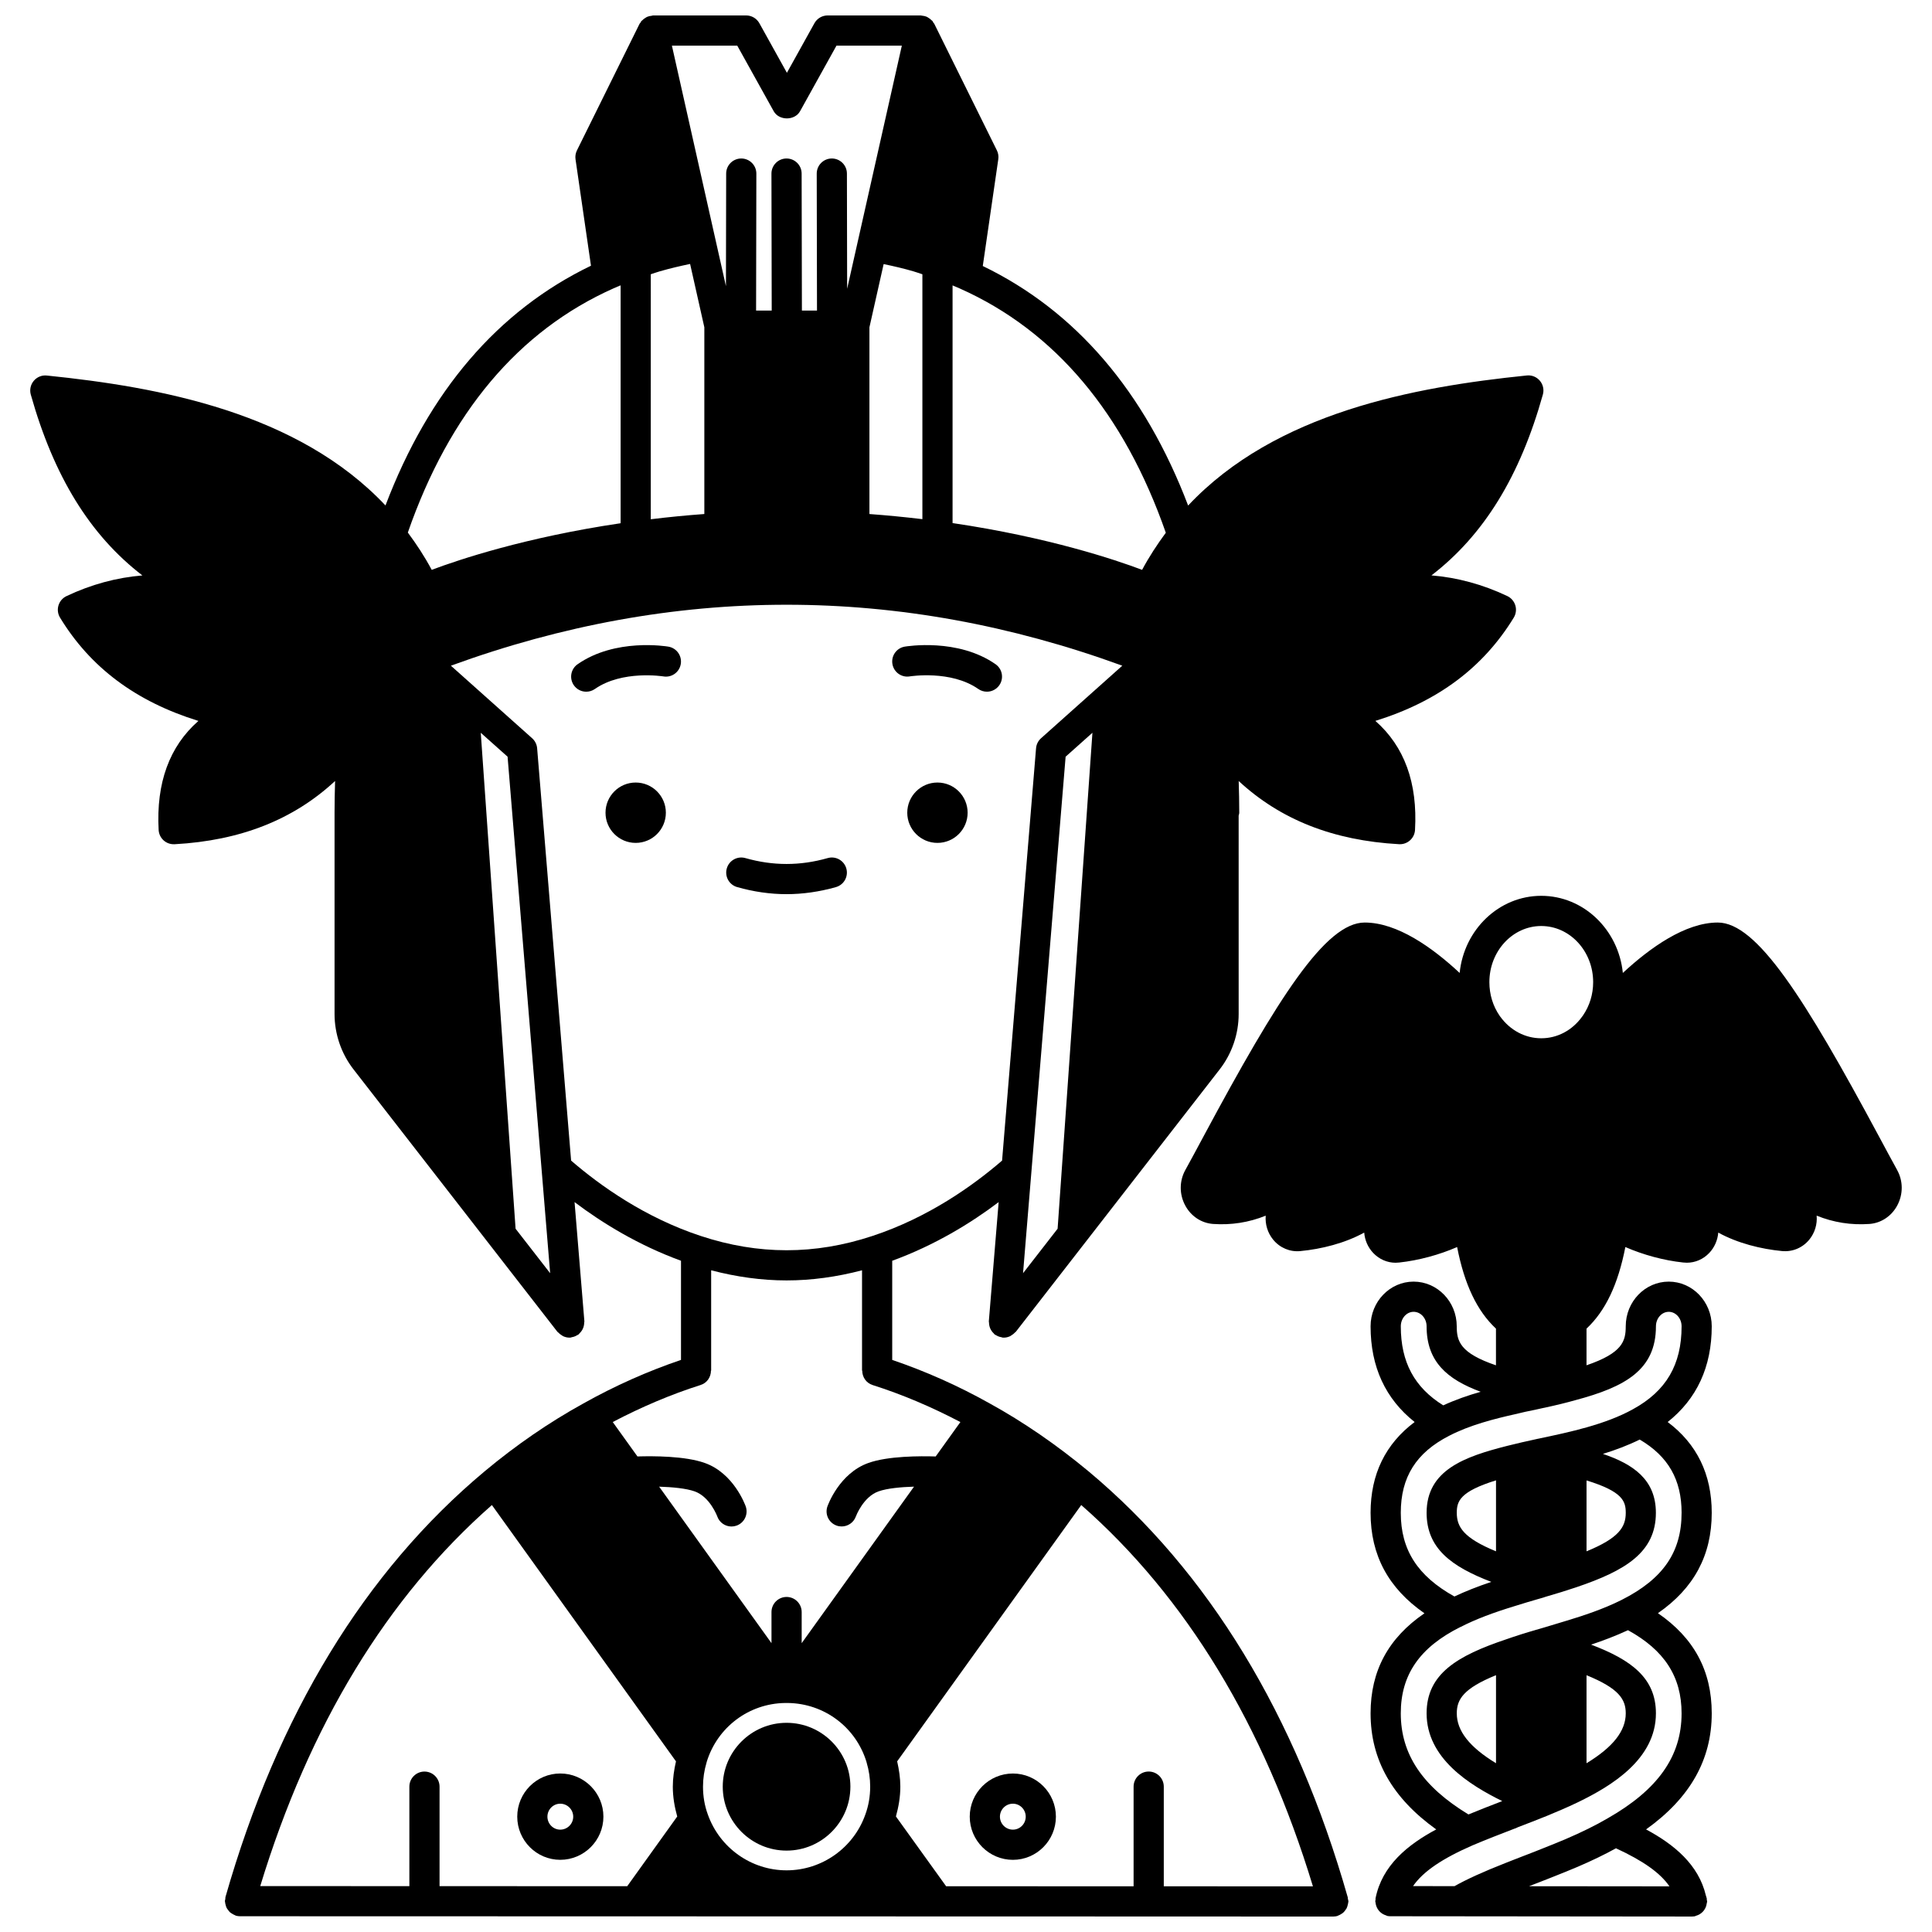 <?xml version="1.0" encoding="UTF-8"?>
<!-- Uploaded to: ICON Repo, www.svgrepo.com, Generator: ICON Repo Mixer Tools -->
<svg width="800px" height="800px" version="1.1" viewBox="144 144 512 512" xmlns="http://www.w3.org/2000/svg">
 <defs>
  <clipPath id="b">
   <path d="m456 381h192v270.9h-192z"/>
  </clipPath>
  <clipPath id="a">
   <path d="m152 148.09h402v503.81h-402z"/>
  </clipPath>
 </defs>
 <path d="m400.43 359.38c0 4.414-3.582 7.996-8 7.996-4.414 0-7.996-3.582-7.996-7.996 0-4.418 3.582-8 7.996-8 4.418 0 8 3.582 8 8"/>
 <path d="m320.46 359.38c0 4.414-3.578 7.996-7.996 7.996-4.414 0-7.996-3.582-7.996-7.996 0-4.418 3.582-8 7.996-8 4.418 0 7.996 3.582 7.996 8"/>
 <path d="m385.1 323.25c0.113-0.012 10.895-1.738 18.156 3.336 0.695 0.488 1.496 0.719 2.289 0.719 1.262 0 2.504-0.598 3.281-1.707 1.262-1.812 0.824-4.301-0.988-5.57-9.988-6.977-23.504-4.754-24.074-4.664-2.172 0.371-3.629 2.43-3.262 4.606 0.363 2.18 2.426 3.648 4.598 3.281z"/>
 <path d="m321.14 315.37c-0.574-0.098-14.09-2.312-24.074 4.664-1.812 1.262-2.25 3.758-0.988 5.57 0.777 1.113 2.019 1.707 3.281 1.707 0.793 0 1.586-0.234 2.289-0.719 7.266-5.07 18.051-3.348 18.156-3.336 2.18 0.375 4.234-1.09 4.606-3.266 0.371-2.184-1.094-4.246-3.269-4.621z"/>
 <path d="m339.36 379.09c4.371 1.242 8.777 1.871 13.086 1.871 4.309 0 8.715-0.633 13.086-1.871 2.125-0.605 3.356-2.816 2.75-4.938-0.605-2.125-2.816-3.359-4.938-2.75-7.32 2.082-14.484 2.082-21.805 0-2.137-0.609-4.336 0.633-4.938 2.75-0.598 2.125 0.633 4.336 2.758 4.938z"/>
 <path d="m352.45 634.43c9.328 0 16.914-7.606 16.914-16.953 0-9.328-7.586-16.914-16.914-16.914s-16.914 7.586-16.914 16.914c0 9.348 7.586 16.953 16.914 16.953z"/>
 <path d="m292.47 636.87c6.305 0 11.438-5.129 11.438-11.438 0-6.305-5.129-11.438-11.438-11.438-6.285 0-11.395 5.129-11.395 11.438 0 6.309 5.109 11.438 11.395 11.438zm0-14.871c1.895 0 3.438 1.543 3.438 3.438 0 1.898-1.543 3.438-3.438 3.438-1.875 0-3.398-1.543-3.398-3.438 0-1.895 1.523-3.438 3.398-3.438z"/>
 <path d="m412.43 614c-6.305 0-11.438 5.129-11.438 11.438 0 6.305 5.129 11.438 11.438 11.438 6.285 0 11.395-5.129 11.395-11.438 0-6.305-5.109-11.438-11.395-11.438zm0 14.875c-1.895 0-3.438-1.543-3.438-3.438 0-1.895 1.543-3.438 3.438-3.438 1.875 0 3.398 1.543 3.398 3.438 0 1.895-1.523 3.438-3.398 3.438z"/>
 <g clip-path="url(#b)">
  <path d="m646.75 454.04c-1.371-2.481-3-5.512-4.816-8.895-19.73-36.746-32.375-56.664-42.703-56.664-8.645 0-18.012 6.731-25.16 13.359-1.16-11.473-10.41-20.438-21.625-20.438-11.211 0-20.465 8.965-21.625 20.438-7.254-6.762-16.543-13.359-25.16-13.359-10.348 0-22.984 19.895-42.676 56.605-1.828 3.406-3.461 6.457-4.84 8.941-1.637 2.934-1.648 6.473-0.035 9.465 1.523 2.824 4.269 4.641 7.356 4.867 4.816 0.336 9.496-0.387 13.961-2.191-0.184 2.281 0.504 4.559 1.973 6.356 1.773 2.172 4.473 3.305 7.207 3.027 5.578-0.531 11.797-2.078 16.922-4.902 0.16 2 0.984 3.91 2.367 5.379 1.594 1.691 3.734 2.613 5.949 2.613 0.32 0 0.645-0.02 0.965-0.059 5.231-0.57 10.637-2.055 15.344-4.102 1.926 9.887 5.254 16.906 10.293 21.625v9.719c-9.547-3.25-10.395-6.41-10.395-10.344 0-6.527-5.129-11.836-11.438-11.836-6.285 0-11.395 5.309-11.395 11.836 0 10.77 3.961 19.25 11.676 25.371-7.715 5.781-11.676 13.824-11.676 24.055 0 11.254 4.727 20.004 14.277 26.637-9.547 6.527-14.277 15.23-14.277 26.504 0 12.309 5.734 22.414 17.398 30.77-7.59 4.062-14.336 9.555-16.078 18.23-0.027 0.137 0.012 0.266 0 0.398-0.012 0.137-0.078 0.25-0.078 0.387 0 0.141 0.062 0.258 0.078 0.391 0.027 0.277 0.074 0.531 0.16 0.793 0.074 0.242 0.168 0.465 0.289 0.688 0.125 0.227 0.262 0.43 0.426 0.629 0.164 0.199 0.332 0.371 0.531 0.535 0.191 0.16 0.395 0.297 0.621 0.414 0.234 0.133 0.477 0.227 0.738 0.312 0.133 0.039 0.23 0.129 0.371 0.156 0.266 0.051 0.523 0.074 0.785 0.074h0.004l79.926 0.078h0.043c0.012 0 0.023-0.008 0.039-0.008 0.219-0.004 0.445-0.02 0.672-0.062 0.133-0.023 0.227-0.109 0.352-0.145 0.312-0.09 0.59-0.199 0.867-0.355 0.164-0.098 0.312-0.195 0.461-0.312 0.266-0.203 0.488-0.426 0.691-0.688 0.109-0.141 0.203-0.285 0.293-0.438 0.164-0.281 0.289-0.57 0.379-0.891 0.055-0.191 0.09-0.379 0.117-0.578 0.023-0.176 0.105-0.336 0.105-0.52 0-0.164-0.074-0.301-0.094-0.461-0.012-0.102 0.023-0.191 0.004-0.293-0.043-0.234-0.145-0.438-0.195-0.664-0.02-0.055-0.027-0.121-0.051-0.172-1.934-8.199-8.457-13.539-15.844-17.5 11.668-8.352 17.402-18.461 17.402-30.773 0-11.289-4.727-20-14.262-26.531 9.539-6.598 14.262-15.336 14.262-26.605 0-10.23-3.961-18.273-11.676-24.055 7.711-6.121 11.676-14.602 11.676-25.371 0-6.527-5.109-11.836-11.395-11.836-6.285 0-11.395 5.309-11.395 11.836 0 3.922-0.848 7.074-10.395 10.336v-9.711c5.039-4.719 8.363-11.73 10.293-21.625 4.727 2.059 10.133 3.539 15.293 4.094 0.332 0.039 0.668 0.059 0.996 0.059 2.242 0 4.375-0.922 5.965-2.609 1.383-1.469 2.207-3.375 2.367-5.375 5.133 2.824 11.344 4.367 16.906 4.894 2.762 0.27 5.469-0.867 7.242-3.055 1.453-1.797 2.125-4.062 1.926-6.332 4.477 1.82 9.16 2.543 13.996 2.203 3.082-0.227 5.828-2.047 7.352-4.867 1.609-2.988 1.602-6.523-0.035-9.453zm-94.301-64.637c7.586 0 13.754 6.668 13.754 14.875 0 3.227-0.941 6.289-2.719 8.863-0.105 0.137-0.176 0.23-0.215 0.289-2.609 3.633-6.555 5.723-10.82 5.723-4.262 0-8.23-2.094-10.875-5.75-0.016-0.02-0.039-0.031-0.055-0.051-0.016-0.023-0.02-0.051-0.039-0.074-0.016-0.02-0.031-0.039-0.043-0.059-0.004-0.004-0.004-0.012-0.008-0.016-1.785-2.578-2.727-5.66-2.727-8.922-0.008-8.207 6.164-14.879 13.746-14.879zm-37.223 106.08c0-2.113 1.523-3.84 3.398-3.84 1.895 0 3.438 1.723 3.438 3.84 0 9.328 5.375 14.035 14.336 17.352-3.305 0.934-6.684 2.109-9.926 3.598-7.629-4.75-11.246-11.434-11.246-20.949zm71.195 148.42-37.223-0.035c0.441-0.172 0.898-0.355 1.32-0.512l1.258-0.484c0.723-0.277 1.457-0.551 2.16-0.844l1.902-0.754c2.023-0.805 4.086-1.625 6.184-2.519 3.875-1.66 7.234-3.289 10.227-4.941 7.176 3.309 11.738 6.523 14.172 10.09zm3.215-45.855c0 11.355-6.207 20.188-19.574 27.816-3.176 1.855-6.832 3.668-11.184 5.531-2.027 0.863-4.031 1.66-5.992 2.438l-1.969 0.785c-0.668 0.277-1.328 0.523-1.98 0.773l-1.293 0.496c-0.734 0.277-1.562 0.605-2.469 0.961l-2.188 0.859c-5.871 2.301-10.359 4.352-13.52 6.141l-10.996-0.012c2.66-3.859 7.688-7.277 15.852-10.836 3.559-1.5 7.312-2.961 10.957-4.359 0.273-0.082 0.621-0.211 0.996-0.418 2.531-0.961 5.098-1.961 7.688-3.004 2.32-0.953 5.348-2.227 8.223-3.617 8.863-4.293 20.648-11.406 20.648-23.551 0-9.332-6.504-14.16-17.18-18.207 3.078-1.016 6.449-2.289 9.777-3.824 9.633 5.277 14.203 12.309 14.203 22.027zm-25.191-10.098c8.574 3.492 10.395 6.379 10.395 10.102 0 4.684-3.379 8.957-10.395 13.223zm-23.988 23.32c-7.016-4.266-10.395-8.543-10.395-13.223 0-3.731 1.82-6.613 10.395-10.105zm49.18-66.363c0 10.406-4.887 17.516-15.836 23.059-4.898 2.473-10.328 4.238-14.531 5.508-1.469 0.453-2.914 0.883-4.344 1.312l-1.566 0.473c-0.43 0.109-0.859 0.242-1.281 0.375l-0.664 0.199c-0.012 0.004-0.02 0.012-0.027 0.016-0.027 0.008-0.055 0-0.082 0.008-3 0.859-5.707 1.723-8.121 2.57-13.039 4.375-21.121 9.18-21.121 19.625 0 11.875 11.266 18.934 20.047 23.254-3.055 1.168-6.039 2.344-8.953 3.543-12.176-7.387-17.938-15.93-17.938-26.797 0-10.223 5.016-17.492 15.77-22.863 0.043-0.02 0.09-0.027 0.129-0.047 3.859-1.98 8.461-3.746 14.527-5.582 2.004-0.633 3.969-1.219 5.922-1.781l0.551-0.156c0.586-0.164 1.168-0.328 1.426-0.441 2.981-0.855 5.711-1.711 8.172-2.535 13.031-4.41 21.109-9.254 21.109-19.742 0-8.832-6.082-12.91-14.035-15.605 3.336-1.027 6.633-2.266 9.75-3.801 7.527 4.422 11.098 10.617 11.098 19.41zm-25.191-8.578c9.551 2.945 10.395 5.473 10.395 8.586 0 3.773-1.824 6.691-10.395 10.203zm-23.988 18.785c-8.574-3.516-10.395-6.434-10.395-10.203 0-3.098 0.844-5.625 10.395-8.605zm42.383-59.629c0-2.113 1.523-3.84 3.398-3.84 1.871 0 3.398 1.723 3.398 3.84 0 10.184-4.09 17.16-12.895 21.977-7.34 4.074-16.906 6.086-24.762 7.742 0 0-0.094 0.02-0.195 0.043-0.074 0.012-0.148 0.023-0.219 0.039-3.012 0.652-5.695 1.262-8.094 1.871-11.281 2.863-21.406 6.375-21.406 17.75 0 9.367 6.477 14.227 17.152 18.309-3.727 1.246-6.918 2.519-9.785 3.871-9.766-5.449-14.211-12.344-14.211-22.176 0-9.453 4.062-15.93 12.809-20.41 5.414-2.828 12.082-4.519 17.395-5.703 1.848-0.465 3.621-0.848 5.602-1.242 0.566-0.145 1.133-0.262 1.992-0.441 0.094-0.012 0.188-0.031 0.281-0.051 3.144-0.68 5.836-1.34 8.18-2.004 13.184-3.512 21.359-8.012 21.359-19.574z"/>
 </g>
 <g clip-path="url(#a)">
  <path d="m501.2 647.22c-0.023-0.137 0.008-0.273-0.031-0.41-13.773-48.348-36.902-86.344-68.75-112.94-8.438-6.996-17.203-13.02-26.023-17.883-8.457-4.754-17.176-8.613-25.949-11.594v-26.277c11.285-4.117 20.863-9.992 28.207-15.543l-2.602 31.578c-0.012 0.141 0.043 0.262 0.047 0.398 0.004 0.277 0.031 0.535 0.098 0.805 0.055 0.25 0.133 0.484 0.234 0.715 0.102 0.227 0.219 0.441 0.363 0.648 0.156 0.227 0.332 0.43 0.531 0.621 0.102 0.094 0.152 0.215 0.262 0.305 0.113 0.082 0.238 0.121 0.355 0.191 0.164 0.105 0.324 0.191 0.504 0.27 0.312 0.137 0.625 0.219 0.953 0.277 0.113 0.02 0.199 0.078 0.316 0.094 0.113 0.008 0.215 0.012 0.324 0.012h0.004c0.57 0 1.105-0.145 1.602-0.363 0.145-0.062 0.266-0.168 0.398-0.25 0.352-0.207 0.668-0.453 0.941-0.758 0.062-0.07 0.156-0.098 0.215-0.172l54.012-69.523c3.25-4.168 5.047-9.383 5.047-14.699l-0.004-52.559c0.055-0.266 0.16-0.512 0.16-0.793 0-2.805-0.062-5.602-0.148-8.391 11.043 10.219 25.02 15.777 42.512 16.742 0.074 0.004 0.152 0.004 0.223 0.004 2.102 0 3.867-1.645 3.992-3.769 0.715-12.477-2.816-22.16-10.508-28.914 16.543-5.129 28.59-14.137 36.68-27.371 0.586-0.969 0.742-2.141 0.418-3.227-0.324-1.082-1.09-1.984-2.113-2.473-6.496-3.094-13.328-4.934-20.125-5.484 13.922-10.703 23.477-26.309 29.531-47.926 0.355-1.277 0.059-2.644-0.793-3.656s-2.129-1.543-3.465-1.402c-29.953 3.059-66.586 9.812-89.754 34.469-11.543-30.293-29.84-51.602-54.418-63.477l4.109-28.297c0.117-0.805-0.012-1.621-0.371-2.348l-16.594-33.547c-0.074-0.152-0.207-0.246-0.301-0.387-0.066-0.109-0.082-0.234-0.164-0.336-0.066-0.09-0.18-0.125-0.25-0.203-0.246-0.262-0.516-0.469-0.816-0.652-0.176-0.109-0.336-0.223-0.527-0.305-0.359-0.152-0.734-0.215-1.129-0.258-0.141 0.004-0.262-0.07-0.402-0.07h-24.672c-1.453 0-2.789 0.789-3.496 2.055l-7.297 13.145-7.301-13.145c-0.707-1.266-2.043-2.055-3.496-2.055h-24.672c-0.141 0-0.266 0.074-0.402 0.094-0.387 0.039-0.758 0.105-1.121 0.258-0.191 0.078-0.352 0.191-0.527 0.301-0.301 0.184-0.57 0.387-0.82 0.652-0.074 0.078-0.184 0.117-0.25 0.199-0.078 0.102-0.094 0.23-0.164 0.336-0.094 0.141-0.223 0.234-0.301 0.387l-16.594 33.547c-0.359 0.727-0.488 1.543-0.371 2.348l4.094 28.203c-24.641 11.895-42.945 33.215-54.457 63.535-23.215-24.633-59.82-31.379-89.742-34.434-1.324-0.145-2.613 0.391-3.465 1.402-0.852 1.012-1.148 2.383-0.789 3.66 6.09 21.617 15.656 37.223 29.574 47.918-6.801 0.551-13.625 2.391-20.129 5.484-1.023 0.488-1.793 1.383-2.113 2.469-0.324 1.082-0.172 2.25 0.414 3.223 8.051 13.227 20.098 22.238 36.672 27.375-7.68 6.738-11.219 16.418-10.539 28.906 0.059 1.059 0.535 2.051 1.324 2.758 0.789 0.707 1.805 1.059 2.891 1.016 17.531-0.965 31.516-6.527 42.543-16.758-0.078 2.82-0.141 5.629-0.141 8.406v53.34c0 5.312 1.793 10.531 5.039 14.691l54.02 69.531c0.059 0.074 0.152 0.105 0.215 0.172 0.273 0.305 0.586 0.547 0.941 0.758 0.141 0.078 0.258 0.188 0.398 0.25 0.496 0.219 1.031 0.363 1.602 0.363h0.004c0.109 0 0.215-0.004 0.324-0.012 0.113-0.008 0.203-0.07 0.316-0.094 0.328-0.051 0.641-0.141 0.953-0.277 0.18-0.078 0.34-0.168 0.504-0.273 0.117-0.07 0.242-0.105 0.355-0.191 0.109-0.082 0.164-0.207 0.262-0.305 0.199-0.191 0.375-0.387 0.531-0.621 0.145-0.207 0.266-0.418 0.363-0.648 0.105-0.23 0.176-0.465 0.234-0.715 0.059-0.27 0.09-0.527 0.098-0.805 0.004-0.137 0.059-0.262 0.047-0.398l-2.602-31.578c7.34 5.551 16.922 11.422 28.207 15.543v26.277c-8.773 2.984-17.488 6.836-25.922 11.574-8.969 4.941-17.738 10.969-26.062 17.91-31.797 26.559-54.922 64.523-68.734 112.85-0.051 0.184-0.02 0.367-0.043 0.551-0.027 0.188-0.113 0.352-0.113 0.547 0 0.082 0.043 0.156 0.047 0.238 0.016 0.281 0.09 0.539 0.164 0.805 0.066 0.238 0.121 0.477 0.227 0.695 0.113 0.23 0.27 0.426 0.426 0.629 0.156 0.207 0.297 0.41 0.488 0.582 0.18 0.164 0.391 0.277 0.605 0.406 0.234 0.145 0.469 0.285 0.73 0.379 0.078 0.027 0.133 0.09 0.215 0.113 0.367 0.105 0.738 0.156 1.098 0.156h0.012l104.59 0.027c0.027 0 0.051 0.012 0.078 0.012 0.016 0 0.031-0.012 0.051-0.012l136.03 0.035c0.023 0 0.043 0.012 0.066 0.012 0.023 0 0.043-0.012 0.066-0.012l48.824 0.02h0.012 0.012 0.027c0.023 0 0.043-0.012 0.066-0.012 0.328-0.008 0.66-0.043 0.988-0.141 0.07-0.02 0.125-0.074 0.195-0.102 0.328-0.113 0.613-0.277 0.895-0.465 0.145-0.098 0.297-0.176 0.426-0.289 0.262-0.227 0.465-0.492 0.66-0.781 0.094-0.137 0.195-0.262 0.273-0.406 0.148-0.289 0.227-0.602 0.305-0.926 0.043-0.191 0.102-0.371 0.117-0.57 0.008-0.109 0.059-0.199 0.059-0.309 0-0.242-0.102-0.453-0.141-0.68zm-9.262-3.316-39.523-0.012v-26.418c0-2.207-1.793-4-4-4-2.207 0-4 1.793-4 4v26.414l-49.68-0.012-13.305-18.496c0.703-2.539 1.168-5.168 1.168-7.902 0-2.246-0.336-4.484-0.84-6.703l48.785-67.926c27.809 24.418 48.43 58.375 61.395 101.05zm-159.53-136.67h0.055v-26.594c6.707 1.754 13.406 2.684 19.992 2.684 6.586 0 13.285-0.926 19.992-2.684v26.594h0.055c0 1.695 1.031 3.269 2.734 3.812 7.832 2.484 15.633 5.801 23.277 9.812l-6.547 9.121c-4.102-0.129-12.641-0.137-17.816 1.715-7.719 2.727-10.746 11.164-10.875 11.523-0.727 2.078 0.363 4.34 2.434 5.078 0.441 0.16 0.891 0.23 1.336 0.23 1.641 0 3.176-1.016 3.766-2.644 0.02-0.051 1.934-5.211 6.019-6.656 2.273-0.812 5.949-1.145 9.395-1.25l-29.773 41.477v-8.246c0-2.207-1.793-4-4-4-2.207 0-4 1.793-4 4v8.246l-29.773-41.473c3.445 0.109 7.121 0.438 9.406 1.25 4.039 1.426 5.953 6.516 6 6.648 0.582 1.637 2.121 2.66 3.766 2.66 0.441 0 0.883-0.074 1.324-0.227 2.082-0.73 3.18-3.012 2.449-5.098-0.129-0.355-3.164-8.797-10.863-11.516-5.195-1.859-13.73-1.852-17.832-1.723l-6.547-9.121c7.637-4.004 15.441-7.324 23.277-9.812 1.719-0.539 2.75-2.113 2.75-3.809zm-0.832 117.61c-0.844-2.301-1.273-4.777-1.273-7.379 0-2.148 0.32-4.305 0.953-6.41 0.004-0.016 0-0.031 0.004-0.051 2.805-9.254 11.176-15.562 20.797-15.695h0.746c9.672 0.133 18.051 6.441 20.848 15.695 0.004 0.016 0 0.031 0.004 0.051 0.633 2.102 0.953 4.258 0.953 6.41 0 2.594-0.43 5.078-1.289 7.422-3.129 8.832-11.516 14.77-20.863 14.77-9.348 0.004-17.73-5.93-20.879-14.812zm54.48-408.94c0.801 0.23 1.594 0.523 2.387 0.781v64.898c-4.688-0.559-9.367-1.016-14.035-1.359v-49.488l3.766-16.75c2.691 0.559 5.344 1.176 7.883 1.918zm-67.203 0c2.68-0.773 5.363-1.398 8.031-1.957l3.773 16.785v49.488c-4.812 0.352-9.547 0.82-14.195 1.387l0.004-64.93c0.801-0.254 1.574-0.539 2.387-0.773zm-47.445 122.29 7.106 6.34 11.281 136.88-9.16-11.789zm152.87 131.43-9.16 11.789 11.281-136.88 7.106-6.34zm28.672-184.44c-2.277 3.086-4.414 6.344-6.281 9.832-7.148-2.699-24.863-8.648-50.23-12.395v-62.988c0.656 0.281 1.328 0.547 1.973 0.844 25.141 11.223 43.469 33 54.539 64.707zm-113.57-129.09 9.656 17.379c1.41 2.539 5.582 2.539 6.988 0l9.652-17.379h17.32l-11.82 52.539v0.004 0.004l-2.676 11.891-0.059-30.539c-0.004-2.207-1.797-3.992-4-3.992h-0.008c-2.207 0.004-3.996 1.801-3.992 4.008l0.07 36.297h-4l-0.07-36.312c-0.004-2.207-1.797-3.992-4-3.992h-0.008c-2.207 0.004-3.996 1.801-3.992 4.008l0.07 36.297h-4.141l0.07-36.297c0.004-2.207-1.785-4.004-3.992-4.008h-0.008c-2.203 0-3.996 1.785-4 3.992l-0.059 29.836-2.516-11.191c0-0.012 0.004-0.023 0-0.035-0.004-0.02-0.016-0.035-0.02-0.055l-11.785-52.453zm-32.75 64.305c0.625-0.281 1.227-0.52 1.84-0.781v63.043c-25.254 3.738-42.914 9.664-50.062 12.352-1.883-3.527-4.035-6.801-6.328-9.883 11.031-31.715 29.359-53.508 54.551-64.73zm-20.285 121.9c-0.082-1.023-0.559-1.973-1.324-2.656l-21.531-19.227c59.07-21.539 118.86-21.539 177.93 0l-21.531 19.227c-0.766 0.684-1.238 1.633-1.324 2.656l-9.004 109.27c-7.668 6.613-19.512 15.082-34.367 19.977-15.266 5.043-30.203 5.043-45.48 0-14.852-4.894-26.695-13.359-34.363-19.977zm-11.988 200.55 48.785 67.93c-0.508 2.215-0.84 4.449-0.84 6.703 0 2.75 0.465 5.379 1.168 7.91l-13.246 18.469-49.738-0.012v-26.367c0-2.207-1.793-4-4-4s-4 1.793-4 4v26.363l-39.52-0.012c13-42.664 33.629-76.594 61.391-100.98z"/>
 </g>
</svg>